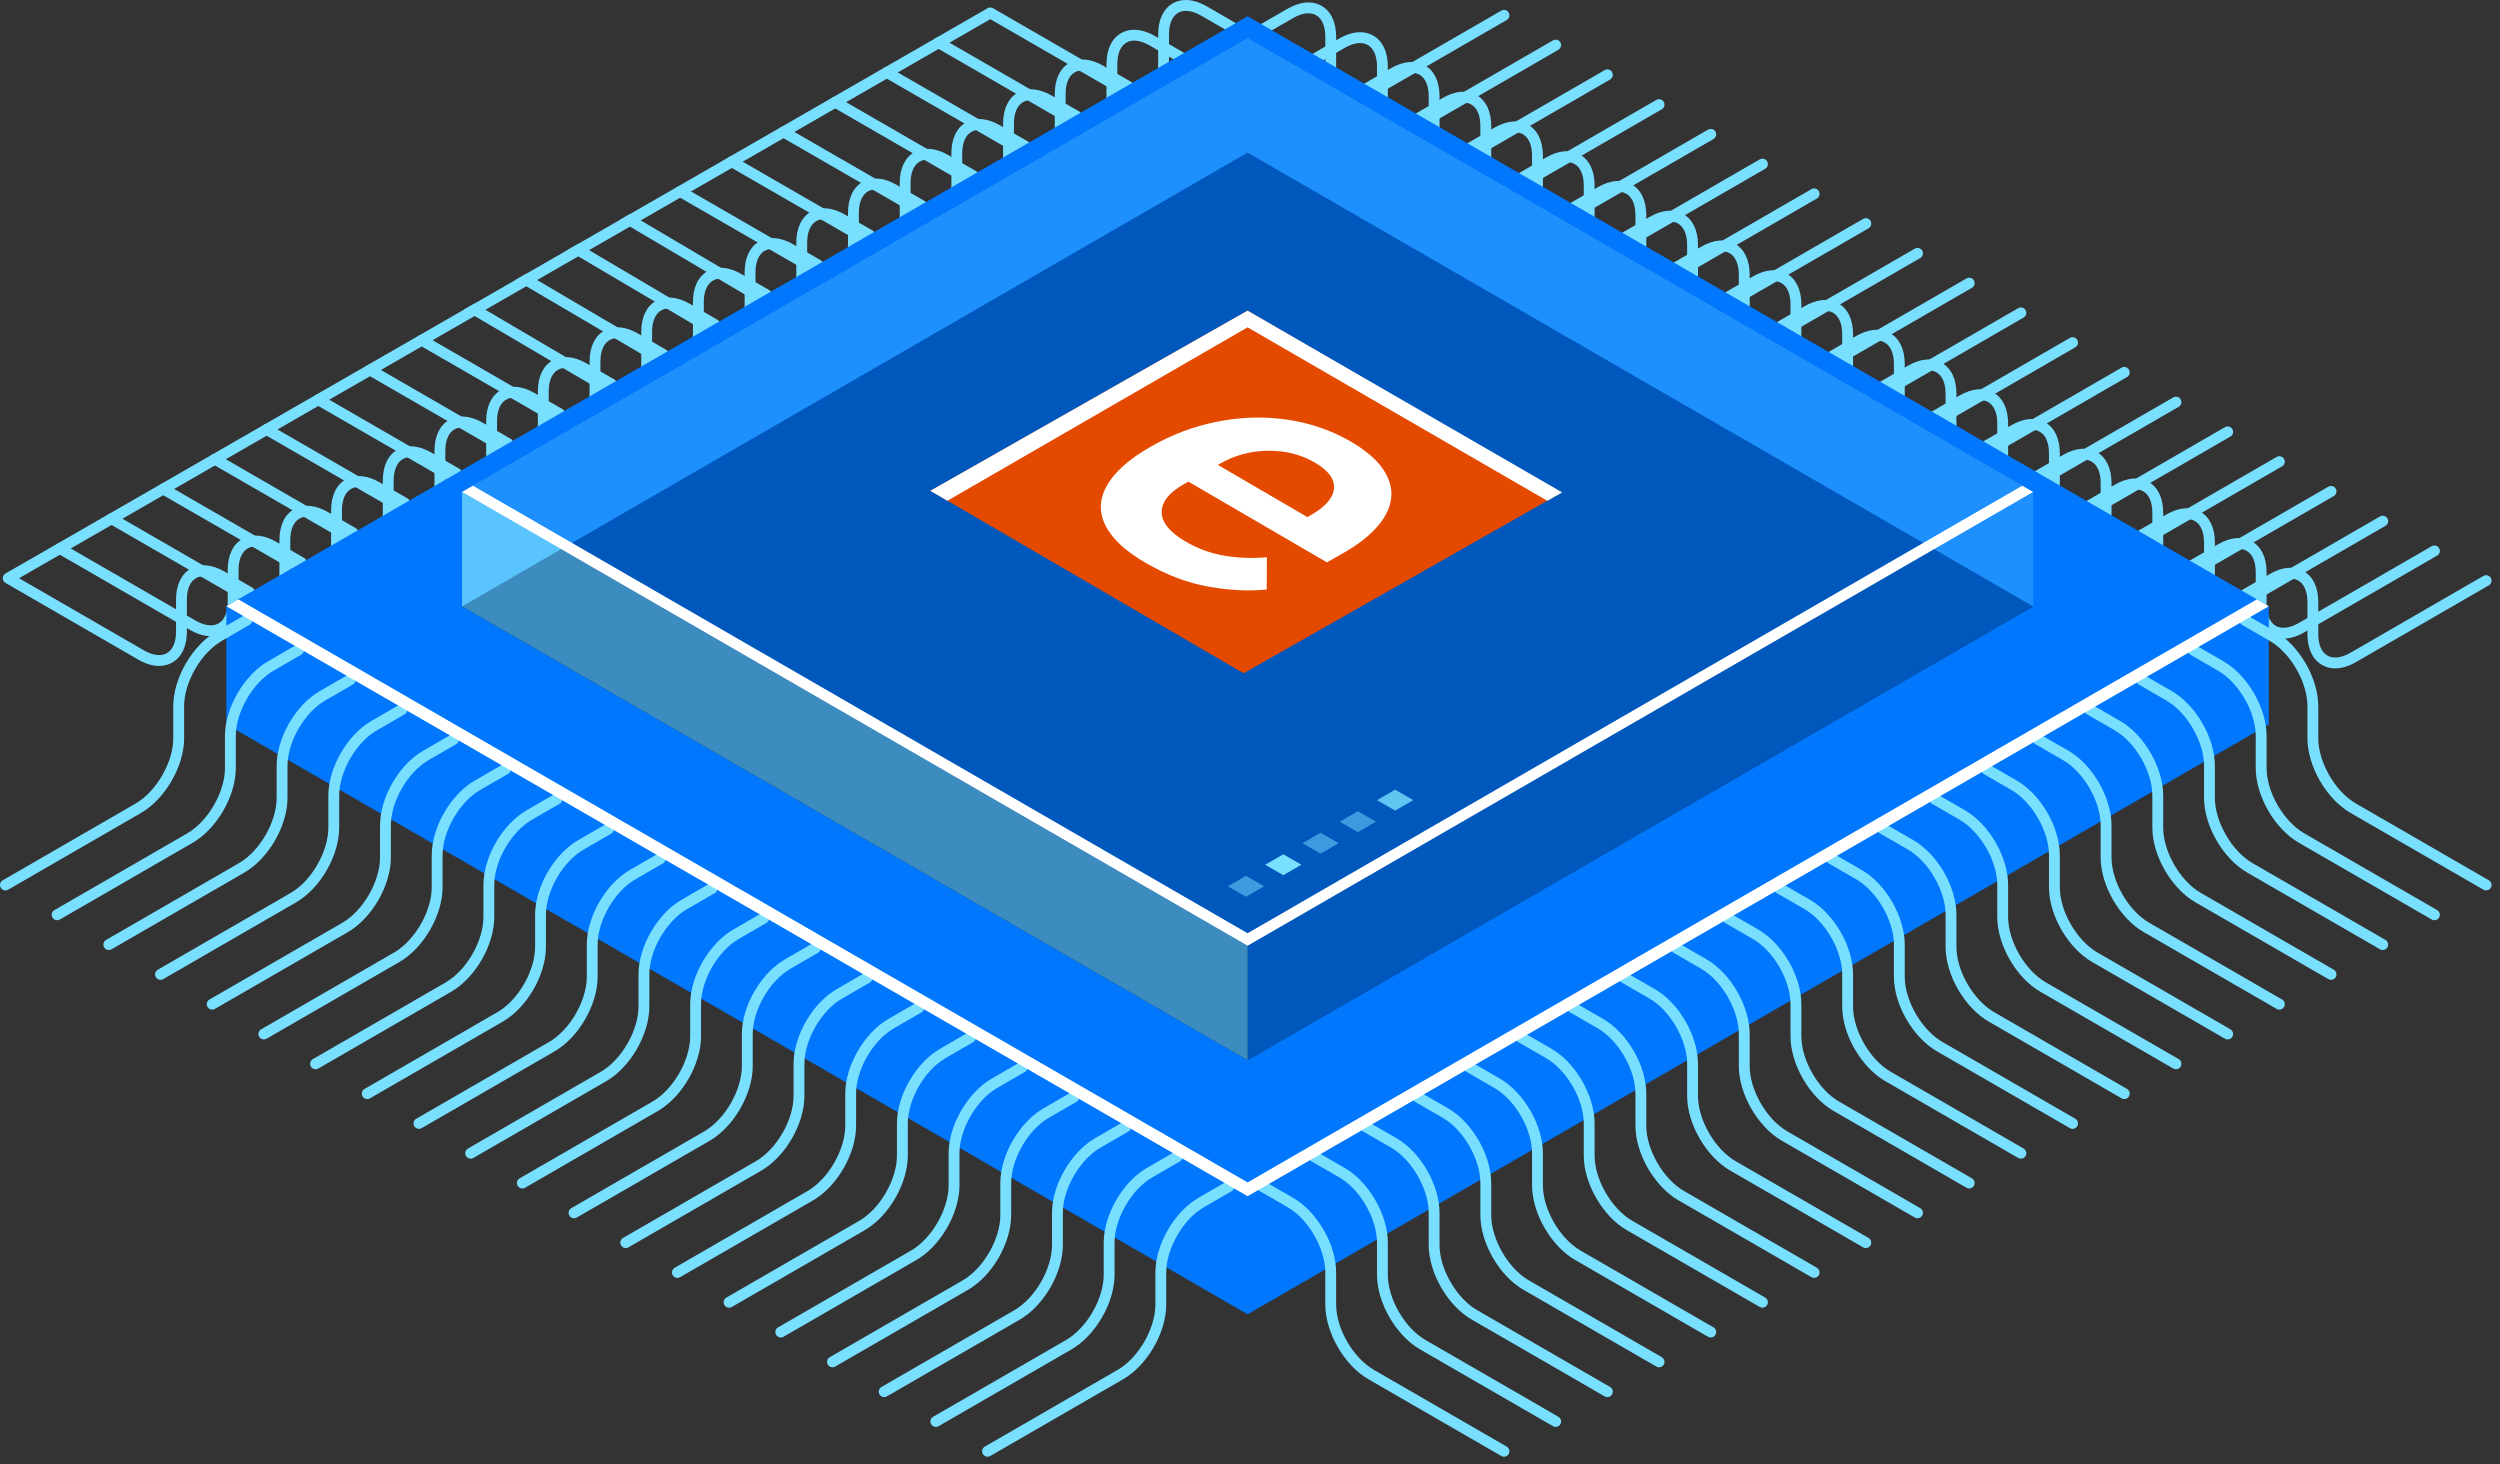 <svg width="560" height="328" viewBox="0 0 560 328" fill="none" xmlns="http://www.w3.org/2000/svg">
<rect x="0" y="0" width="560" height="328" fill="#333333" stroke="none"/>
<g clip-path="url(#clip0_60_4062)">
<path d="M35.646 149.174C34.194 149.174 32.612 148.703 30.995 147.769L1.227 130.573C0.851 130.356 0.619 129.953 0.619 129.521C0.619 129.086 0.852 128.683 1.228 128.466L221.225 1.838C221.6 1.622 222.061 1.621 222.439 1.84L252.208 19.038C254.232 20.204 256.074 20.429 257.387 19.671C258.704 18.91 259.429 17.203 259.429 14.866V7.682C259.429 4.437 260.586 1.983 262.685 0.77C264.785 -0.442 267.487 -0.217 270.295 1.405L276.513 4.997C277.093 5.333 277.292 6.076 276.957 6.658C276.62 7.237 275.876 7.436 275.297 7.102L269.079 3.51C267.056 2.339 265.215 2.116 263.9 2.875C262.584 3.636 261.859 5.342 261.859 7.682V14.866C261.859 18.109 260.702 20.563 258.602 21.775C256.504 22.988 253.802 22.767 250.994 21.142L221.83 4.295L4.267 129.522L32.21 145.664C34.234 146.835 36.075 147.06 37.39 146.299C38.707 145.538 39.432 143.832 39.432 141.492V134.31C39.432 131.067 40.589 128.611 42.688 127.398C44.788 126.184 47.49 126.411 50.299 128.033L56.517 131.625C57.097 131.961 57.296 132.705 56.961 133.286C56.623 133.866 55.878 134.062 55.301 133.73L49.083 130.138C47.06 128.969 45.219 128.745 43.903 129.503C42.587 130.264 41.861 131.97 41.861 134.31V141.492C41.861 144.737 40.705 147.191 38.605 148.404C37.714 148.918 36.716 149.174 35.646 149.174Z" fill="#79DFFF"/>
<path d="M244.063 29.211C242.611 29.211 241.029 28.74 239.413 27.806L209.644 10.608C209.064 10.273 208.865 9.529 209.2 8.948C209.534 8.366 210.278 8.166 210.86 8.503L240.628 25.701C242.65 26.87 244.492 27.097 245.808 26.336C247.125 25.575 247.85 23.869 247.85 21.529V14.345C247.85 11.102 249.007 8.648 251.107 7.436C253.205 6.225 255.906 6.444 258.715 8.069L264.934 11.661C265.514 11.996 265.713 12.74 265.378 13.322C265.042 13.901 264.297 14.099 263.718 13.766L257.5 10.174C255.478 9.007 253.635 8.782 252.321 9.541C251.005 10.301 250.279 12.008 250.279 14.345V21.529C250.279 24.773 249.123 27.228 247.023 28.441C246.132 28.956 245.133 29.211 244.063 29.211Z" fill="#79DFFF"/>
<path d="M232.484 35.875C231.032 35.875 229.451 35.406 227.835 34.472L198.066 17.274C197.486 16.938 197.286 16.195 197.622 15.613C197.957 15.032 198.7 14.833 199.282 15.169L229.05 32.367C231.073 33.533 232.914 33.758 234.23 33C235.547 32.239 236.272 30.532 236.272 28.195V21.011C236.272 17.766 237.429 15.312 239.528 14.099C241.627 12.885 244.329 13.112 247.138 14.734L253.356 18.326C253.936 18.662 254.135 19.405 253.799 19.987C253.462 20.567 252.719 20.765 252.14 20.431L245.922 16.839C243.899 15.668 242.058 15.444 240.743 16.204C239.426 16.965 238.701 18.671 238.701 21.011V28.195C238.701 31.438 237.545 33.892 235.446 35.105C234.554 35.62 233.555 35.875 232.484 35.875Z" fill="#79DFFF"/>
<path d="M220.907 42.541C219.455 42.541 217.873 42.069 216.256 41.135L186.488 23.938C185.907 23.602 185.708 22.858 186.044 22.277C186.378 21.695 187.121 21.497 187.703 21.832L217.472 39.03C219.495 40.199 221.336 40.424 222.652 39.665C223.969 38.904 224.694 37.198 224.694 34.859V27.674C224.694 24.431 225.85 21.978 227.95 20.765C230.048 19.552 232.75 19.773 235.559 21.398L241.777 24.99C242.358 25.326 242.557 26.069 242.221 26.651C241.886 27.23 241.141 27.428 240.562 27.095L234.344 23.503C232.32 22.336 230.479 22.109 229.165 22.87C227.848 23.631 227.123 25.337 227.123 27.674V34.859C227.123 38.102 225.967 40.558 223.867 41.77C222.976 42.285 221.977 42.541 220.907 42.541Z" fill="#79DFFF"/>
<path d="M209.326 49.204C207.874 49.204 206.293 48.735 204.677 47.801L174.908 30.603C174.327 30.267 174.128 29.524 174.464 28.942C174.799 28.361 175.541 28.163 176.123 28.498L205.892 45.696C207.914 46.861 209.756 47.086 211.072 46.329C212.389 45.568 213.114 43.862 213.114 41.524V34.34C213.114 31.097 214.27 28.643 216.369 27.43C218.468 26.216 221.172 26.441 223.979 28.063L230.197 31.655C230.778 31.991 230.977 32.735 230.641 33.316C230.304 33.896 229.561 34.092 228.982 33.76L222.764 30.168C220.74 28.998 218.9 28.773 217.584 29.535C216.268 30.296 215.543 32.002 215.543 34.34V41.524C215.543 44.767 214.386 47.221 212.288 48.434C211.396 48.949 210.396 49.204 209.326 49.204Z" fill="#79DFFF"/>
<path d="M197.749 55.87C196.297 55.87 194.716 55.399 193.099 54.464L163.329 37.267C162.749 36.931 162.55 36.188 162.886 35.606C163.221 35.025 163.964 34.826 164.545 35.162L194.315 52.36C196.338 53.528 198.177 53.755 199.495 52.995C200.811 52.234 201.536 50.527 201.536 48.188V41.004C201.536 37.76 202.693 35.307 204.792 34.094C206.892 32.881 209.595 33.105 212.401 34.727L218.62 38.319C219.2 38.655 219.4 39.398 219.064 39.98C218.729 40.561 217.984 40.758 217.404 40.424L211.187 36.832C209.164 35.663 207.325 35.44 206.007 36.199C204.691 36.96 203.966 38.666 203.966 41.004V48.188C203.966 51.431 202.809 53.887 200.71 55.099C199.819 55.614 198.819 55.87 197.749 55.87Z" fill="#79DFFF"/>
<path d="M186.168 62.533C184.716 62.533 183.136 62.064 181.52 61.13L151.749 43.932C151.169 43.597 150.97 42.853 151.305 42.272C151.641 41.69 152.384 41.49 152.965 41.827L182.735 59.025C184.757 60.192 186.598 60.419 187.915 59.658C189.23 58.897 189.955 57.191 189.955 54.853V47.669C189.955 44.426 191.112 41.972 193.211 40.76C195.311 39.545 198.015 39.77 200.822 41.393L207.04 44.985C207.62 45.32 207.819 46.064 207.484 46.645C207.147 47.225 206.404 47.421 205.824 47.09L199.607 43.498C197.58 42.327 195.741 42.106 194.426 42.864C193.11 43.625 192.385 45.332 192.385 47.669V54.853C192.385 58.097 191.228 60.55 189.13 61.763C188.239 62.278 187.238 62.533 186.168 62.533Z" fill="#79DFFF"/>
<path d="M174.591 69.199C173.139 69.199 171.557 68.728 169.941 67.793L138.703 49.337L141.103 47.932L171.166 65.695C173.18 66.859 175.02 67.082 176.335 66.324C177.652 65.563 178.377 63.856 178.377 61.517V54.335C178.377 51.092 179.534 48.636 181.634 47.423C183.733 46.211 186.436 46.434 189.243 48.056L195.462 51.648C196.042 51.984 196.241 52.728 195.906 53.309C195.571 53.891 194.825 54.087 194.246 53.753L188.028 50.161C186.003 48.994 184.165 48.769 182.848 49.528C181.532 50.289 180.807 51.995 180.807 54.335V61.517C180.807 64.762 179.65 67.216 177.55 68.428C176.659 68.943 175.661 69.199 174.591 69.199Z" fill="#79DFFF"/>
<path d="M163.01 75.862C161.56 75.862 159.979 75.393 158.363 74.459L127.127 56L129.547 54.607L159.587 72.36C161.601 73.521 163.439 73.746 164.757 72.987C166.074 72.227 166.799 70.52 166.799 68.183V60.998C166.799 57.755 167.955 55.301 170.054 54.089C172.154 52.874 174.858 53.099 177.665 54.722L183.883 58.314C184.464 58.65 184.663 59.393 184.327 59.975C183.99 60.554 183.247 60.751 182.668 60.419L176.45 56.827C174.424 55.656 172.584 55.437 171.269 56.194C169.953 56.955 169.228 58.661 169.228 60.998V68.183C169.228 71.426 168.072 73.879 165.972 75.092C165.081 75.607 164.081 75.862 163.01 75.862Z" fill="#79DFFF"/>
<path d="M151.433 82.528C149.982 82.528 148.401 82.057 146.784 81.123L115.484 62.702L117.9 61.303L148.007 79.022C150.021 80.189 151.86 80.412 153.179 79.653C154.495 78.892 155.22 77.186 155.22 74.846V67.664C155.22 64.421 156.377 61.965 158.477 60.752C160.577 59.54 163.279 59.765 166.087 61.387L172.304 64.978C172.885 65.313 173.084 66.057 172.749 66.638C172.415 67.218 171.67 67.418 171.09 67.082L164.873 63.492C162.848 62.324 161.009 62.097 159.692 62.857C158.375 63.618 157.65 65.325 157.65 67.664V74.846C157.65 78.091 156.493 80.545 154.393 81.758C153.503 82.273 152.503 82.528 151.433 82.528Z" fill="#79DFFF"/>
<path d="M139.852 89.192C138.401 89.192 136.821 88.723 135.205 87.788L103.906 69.365L106.327 67.972L136.427 85.689C138.445 86.85 140.286 87.075 141.599 86.317C142.915 85.556 143.641 83.849 143.641 81.512V74.328C143.641 71.085 144.796 68.631 146.896 67.418C148.996 66.206 151.7 66.428 154.507 68.051L160.725 71.643C161.305 71.979 161.505 72.722 161.169 73.304C160.832 73.883 160.089 74.08 159.509 73.748L153.292 70.156C151.266 68.985 149.428 68.764 148.111 69.523C146.795 70.284 146.07 71.99 146.07 74.328V81.512C146.07 84.755 144.913 87.209 142.814 88.421C141.923 88.936 140.923 89.192 139.852 89.192Z" fill="#79DFFF"/>
<path d="M128.276 95.857C126.824 95.857 125.243 95.386 123.626 94.452L93.857 77.254C93.277 76.919 93.078 76.175 93.413 75.594C93.748 75.012 94.491 74.814 95.073 75.149L124.842 92.347C126.867 93.518 128.705 93.743 130.021 92.982C131.338 92.221 132.063 90.515 132.063 88.175V80.993C132.063 77.748 133.22 75.294 135.319 74.082C137.418 72.869 140.119 73.094 142.929 74.716L149.146 78.307C149.727 78.642 149.926 79.386 149.59 79.967C149.255 80.547 148.51 80.749 147.932 80.412L141.714 76.822C139.69 75.651 137.849 75.426 136.534 76.187C135.217 76.947 134.492 78.654 134.492 80.993V88.175C134.492 91.421 133.336 93.874 131.236 95.087C130.345 95.602 129.346 95.857 128.276 95.857Z" fill="#79DFFF"/>
<path d="M116.695 102.521C115.244 102.521 113.663 102.052 112.047 101.118L82.277 83.92C81.697 83.584 81.497 82.841 81.833 82.259C82.168 81.678 82.911 81.477 83.493 81.815L113.262 99.013C115.286 100.179 117.127 100.405 118.441 99.646C119.758 98.885 120.483 97.178 120.483 94.841V87.657C120.483 84.414 121.639 81.96 123.738 80.747C125.838 79.534 128.541 79.758 131.348 81.38L137.566 84.972C138.147 85.308 138.346 86.051 138.01 86.633C137.674 87.213 136.928 87.411 136.351 87.077L130.133 83.485C128.108 82.313 126.269 82.091 124.953 82.852C123.637 83.613 122.912 85.319 122.912 87.657V94.841C122.912 98.084 121.756 100.538 119.656 101.75C118.765 102.265 117.766 102.521 116.695 102.521Z" fill="#79DFFF"/>
<path d="M105.117 109.186C103.667 109.186 102.085 108.715 100.468 107.781L70.699 90.584C70.118 90.248 69.919 89.504 70.255 88.923C70.59 88.341 71.333 88.141 71.914 88.479L101.684 105.676C103.708 106.845 105.548 107.07 106.863 106.311C108.18 105.55 108.905 103.844 108.905 101.505V94.322C108.905 91.077 110.061 88.624 112.161 87.411C114.26 86.196 116.963 86.423 119.771 88.046L125.987 91.636C126.569 91.971 126.768 92.715 126.432 93.296C126.097 93.876 125.352 94.078 124.774 93.741L118.556 90.151C116.529 88.98 114.692 88.757 113.376 89.516C112.059 90.277 111.334 91.983 111.334 94.322V101.505C111.334 104.75 110.178 107.204 108.078 108.416C107.187 108.931 106.188 109.186 105.117 109.186Z" fill="#79DFFF"/>
<path d="M93.538 115.85C92.086 115.85 90.506 115.381 88.89 114.447L59.12 97.249C58.54 96.913 58.341 96.17 58.677 95.588C59.012 95.007 59.755 94.807 60.336 95.144L90.105 112.342C92.126 113.509 93.968 113.734 95.285 112.975C96.602 112.214 97.327 110.508 97.327 108.17V100.986C97.327 97.743 98.483 95.289 100.582 94.076C102.681 92.864 105.385 93.087 108.192 94.709L114.41 98.301C114.99 98.637 115.189 99.381 114.854 99.962C114.518 100.542 113.772 100.74 113.194 100.407L106.977 96.814C104.952 95.644 103.114 95.421 101.797 96.181C100.481 96.942 99.756 98.649 99.756 100.986V108.17C99.756 111.413 98.599 113.867 96.5 115.08C95.609 115.594 94.609 115.85 93.538 115.85Z" fill="#79DFFF"/>
<path d="M81.961 122.516C80.509 122.516 78.928 122.045 77.311 121.11L47.543 103.915C46.962 103.579 46.763 102.835 47.099 102.254C47.434 101.672 48.18 101.474 48.757 101.81L78.526 119.005C80.549 120.176 82.39 120.401 83.707 119.64C85.023 118.88 85.748 117.173 85.748 114.834V107.652C85.748 104.407 86.905 101.953 89.005 100.74C91.104 99.528 93.805 99.751 96.614 101.375L102.832 104.967C103.412 105.303 103.611 106.046 103.276 106.628C102.939 107.207 102.194 107.406 101.616 107.072L95.399 103.48C93.374 102.309 91.535 102.084 90.22 102.845C88.903 103.606 88.178 105.312 88.178 107.652V114.834C88.178 118.077 87.021 120.533 84.921 121.745C84.031 122.26 83.031 122.516 81.961 122.516Z" fill="#79DFFF"/>
<path d="M70.381 129.181C68.929 129.181 67.348 128.71 65.732 127.776L35.962 110.578C35.382 110.243 35.183 109.499 35.518 108.918C35.854 108.336 36.597 108.138 37.178 108.473L66.947 125.671C68.973 126.842 70.811 127.063 72.128 126.304C73.443 125.543 74.168 123.837 74.168 121.499V114.315C74.168 111.072 75.325 108.618 77.425 107.406C79.523 106.193 82.226 106.414 85.034 108.039L91.252 111.631C91.832 111.966 92.031 112.71 91.696 113.291C91.36 113.871 90.614 114.069 90.036 113.736L83.819 110.144C81.796 108.975 79.955 108.752 78.64 109.51C77.323 110.271 76.598 111.978 76.598 114.315V121.499C76.598 124.743 75.442 127.196 73.342 128.409C72.451 128.924 71.451 129.181 70.381 129.181Z" fill="#79DFFF"/>
<path d="M58.804 135.845C57.352 135.845 55.77 135.374 54.154 134.44L24.385 117.244C23.804 116.908 23.605 116.165 23.94 115.583C24.275 115.001 25.02 114.803 25.599 115.139L55.368 132.335C57.393 133.503 59.232 133.73 60.549 132.97C61.866 132.209 62.591 130.502 62.591 128.163V120.981C62.591 117.736 63.748 115.282 65.848 114.069C67.947 112.855 70.648 113.082 73.457 114.704L79.675 118.296C80.255 118.632 80.454 119.375 80.119 119.957C79.782 120.536 79.036 120.733 78.459 120.401L72.242 116.809C70.218 115.64 68.379 115.413 67.062 116.174C65.746 116.935 65.021 118.641 65.021 120.981V128.163C65.021 131.406 63.864 133.862 61.764 135.075C60.873 135.589 59.874 135.845 58.804 135.845Z" fill="#79DFFF"/>
<path d="M47.224 142.51C45.772 142.51 44.19 142.039 42.575 141.105L12.804 123.907C12.224 123.572 12.025 122.828 12.36 122.247C12.694 121.665 13.44 121.467 14.02 121.802L43.789 139C45.816 140.171 47.654 140.392 48.97 139.633C50.286 138.872 51.011 137.166 51.011 134.829V127.644C51.011 124.401 52.168 121.947 54.267 120.735C56.367 119.522 59.069 119.745 61.876 121.368L68.095 124.96C68.675 125.295 68.874 126.039 68.539 126.621C68.202 127.202 67.457 127.398 66.879 127.065L60.661 123.473C58.639 122.306 56.798 122.081 55.481 122.84C54.166 123.6 53.441 125.307 53.441 127.644V134.829C53.441 138.072 52.285 140.526 50.185 141.738C49.294 142.253 48.294 142.51 47.224 142.51Z" fill="#79DFFF"/>
<path d="M314.662 29.755C313.591 29.755 312.592 29.499 311.7 28.984C309.601 27.772 308.445 25.318 308.445 22.075V14.891C308.445 12.551 307.72 10.845 306.403 10.084C305.087 9.323 303.245 9.548 301.224 10.719L295.006 14.311C294.425 14.648 293.682 14.446 293.347 13.867C293.011 13.285 293.21 12.541 293.79 12.206L300.008 8.614C302.817 6.992 305.518 6.766 307.618 7.979C309.717 9.192 310.874 11.646 310.874 14.891V22.075C310.874 24.412 311.599 26.119 312.916 26.879C314.23 27.638 316.072 27.413 318.097 26.247L347.865 9.049C348.448 8.713 349.191 8.913 349.525 9.493C349.86 10.075 349.661 10.818 349.081 11.154L319.312 28.351C317.695 29.285 316.113 29.755 314.662 29.755Z" fill="#79DFFF"/>
<path d="M326.241 36.42C325.171 36.42 324.172 36.163 323.281 35.648C321.181 34.435 320.026 31.982 320.026 28.738V21.554C320.026 19.217 319.301 17.51 317.984 16.75C316.668 15.989 314.827 16.214 312.803 17.383L306.586 20.975C306.003 21.31 305.262 21.11 304.927 20.53C304.591 19.949 304.79 19.205 305.371 18.87L311.588 15.278C314.398 13.653 317.099 13.434 319.2 14.645C321.298 15.857 322.455 18.311 322.455 21.554V28.738C322.455 31.076 323.18 32.782 324.496 33.543C325.812 34.304 327.651 34.081 329.677 32.91L359.445 15.712C360.028 15.377 360.77 15.577 361.105 16.157C361.441 16.738 361.241 17.482 360.661 17.817L330.892 35.015C329.275 35.949 327.693 36.42 326.241 36.42Z" fill="#79DFFF"/>
<path d="M337.821 43.084C336.75 43.084 335.751 42.828 334.86 42.314C332.76 41.101 331.604 38.647 331.604 35.404V28.22C331.604 25.88 330.879 24.174 329.562 23.413C328.246 22.652 326.406 22.879 324.382 24.048L318.164 27.64C317.583 27.974 316.839 27.776 316.505 27.196C316.169 26.614 316.368 25.871 316.949 25.535L323.166 21.943C325.975 20.321 328.677 20.096 330.777 21.308C332.877 22.521 334.033 24.977 334.033 28.22V35.404C334.033 37.742 334.758 39.448 336.075 40.209C337.391 40.969 339.231 40.745 341.255 39.576L371.024 22.378C371.605 22.042 372.348 22.242 372.683 22.822C373.019 23.404 372.819 24.147 372.239 24.483L342.47 41.68C340.854 42.615 339.272 43.084 337.821 43.084Z" fill="#79DFFF"/>
<path d="M349.399 49.749C348.329 49.749 347.329 49.494 346.438 48.979C344.339 47.766 343.182 45.313 343.182 42.068V34.883C343.182 32.546 342.457 30.839 341.14 30.079C339.824 29.318 337.982 29.543 335.959 30.712L329.742 34.304C329.162 34.639 328.418 34.441 328.083 33.86C327.748 33.278 327.947 32.535 328.527 32.199L334.744 28.607C337.554 26.982 340.256 26.761 342.356 27.974C344.455 29.186 345.611 31.64 345.611 34.883V42.068C345.611 44.407 346.336 46.114 347.653 46.874C348.969 47.635 350.809 47.408 352.832 46.239L382.602 29.041C383.184 28.708 383.927 28.906 384.261 29.486C384.597 30.067 384.398 30.811 383.817 31.146L354.048 48.344C352.431 49.279 350.85 49.749 349.399 49.749Z" fill="#79DFFF"/>
<path d="M360.978 56.413C359.907 56.413 358.907 56.157 358.016 55.643C355.917 54.43 354.76 51.976 354.76 48.733V41.549C354.76 39.209 354.035 37.503 352.718 36.742C351.402 35.982 349.561 36.206 347.538 37.377L341.321 40.969C340.739 41.305 339.997 41.105 339.661 40.525C339.326 39.944 339.525 39.2 340.105 38.864L346.323 35.272C349.131 33.65 351.833 33.425 353.933 34.637C356.033 35.85 357.19 38.306 357.19 41.549V48.733C357.19 51.071 357.915 52.777 359.231 53.538C360.546 54.298 362.387 54.074 364.411 52.905L394.18 35.707C394.76 35.371 395.504 35.572 395.84 36.151C396.175 36.733 395.976 37.476 395.396 37.812L365.626 55.01C364.01 55.944 362.429 56.413 360.978 56.413Z" fill="#79DFFF"/>
<path d="M372.557 63.078C371.487 63.078 370.488 62.823 369.597 62.308C367.497 61.096 366.34 58.642 366.34 55.397V48.213C366.34 45.875 365.615 44.169 364.298 43.408C362.981 42.645 361.14 42.874 359.117 44.041L352.901 47.633C352.319 47.969 351.576 47.768 351.241 47.189C350.906 46.607 351.105 45.864 351.685 45.528L357.903 41.936C360.712 40.312 363.414 40.09 365.514 41.303C367.613 42.516 368.77 44.969 368.77 48.213V55.397C368.77 57.736 369.495 59.443 370.811 60.203C372.127 60.962 373.968 60.737 375.991 59.569L405.76 42.371C406.342 42.033 407.083 42.235 407.42 42.815C407.755 43.397 407.556 44.14 406.976 44.476L377.206 61.673C375.589 62.608 374.008 63.078 372.557 63.078Z" fill="#79DFFF"/>
<path d="M384.137 69.742C383.066 69.742 382.067 69.487 381.176 68.972C379.076 67.759 377.919 65.305 377.919 62.062V54.878C377.919 52.541 377.194 50.834 375.879 50.074C374.56 49.313 372.722 49.536 370.697 50.706L364.481 54.298C363.9 54.634 363.156 54.436 362.821 53.854C362.486 53.273 362.685 52.529 363.265 52.194L369.483 48.602C372.292 46.977 374.995 46.756 377.093 47.969C379.192 49.181 380.349 51.635 380.349 54.878V62.062C380.349 64.4 381.074 66.106 382.391 66.867C383.705 67.63 385.547 67.401 387.571 66.234L417.339 49.036C417.922 48.701 418.663 48.901 418.999 49.481C419.334 50.062 419.135 50.806 418.555 51.141L388.785 68.339C387.169 69.273 385.588 69.742 384.137 69.742Z" fill="#79DFFF"/>
<path d="M395.714 76.408C394.644 76.408 393.645 76.152 392.754 75.637C390.654 74.425 389.497 71.971 389.497 68.726V61.542C389.497 59.204 388.772 57.498 387.456 56.737C386.143 55.978 384.3 56.203 382.276 57.37L376.059 60.962C375.477 61.3 374.734 61.098 374.399 60.518C374.064 59.936 374.263 59.193 374.843 58.857L381.061 55.265C383.87 53.643 386.572 53.419 388.67 54.632C390.77 55.845 391.927 58.299 391.927 61.542V68.726C391.927 71.065 392.652 72.772 393.969 73.533C395.285 74.293 397.123 74.068 399.148 72.898L428.917 55.7C429.498 55.364 430.242 55.565 430.577 56.144C430.912 56.726 430.713 57.469 430.133 57.805L400.363 75.002C398.747 75.937 397.165 76.408 395.714 76.408Z" fill="#79DFFF"/>
<path d="M407.293 83.071C406.222 83.071 405.223 82.816 404.332 82.301C402.232 81.088 401.075 78.635 401.075 75.392V68.207C401.075 65.87 400.35 64.163 399.035 63.403C397.717 62.64 395.878 62.865 393.854 64.036L387.637 67.628C387.056 67.963 386.313 67.765 385.977 67.183C385.642 66.602 385.841 65.858 386.421 65.523L392.639 61.931C395.449 60.308 398.152 60.085 400.249 61.298C402.348 62.51 403.505 64.964 403.505 68.207V75.392C403.505 77.729 404.23 79.435 405.547 80.196C406.863 80.957 408.703 80.732 410.727 79.563L440.495 62.365C441.077 62.028 441.819 62.23 442.155 62.81C442.49 63.391 442.291 64.135 441.711 64.47L411.942 81.668C410.326 82.602 408.744 83.071 407.293 83.071Z" fill="#79DFFF"/>
<path d="M418.87 89.737C417.8 89.737 416.801 89.481 415.91 88.967C413.81 87.754 412.654 85.298 412.654 82.055V74.873C412.654 72.534 411.929 70.827 410.612 70.066C409.292 69.306 407.455 69.531 405.432 70.699L399.215 74.291C398.635 74.629 397.891 74.427 397.555 73.847C397.22 73.266 397.419 72.522 398 72.186L404.217 68.594C407.025 66.97 409.728 66.749 411.827 67.961C413.927 69.174 415.083 71.63 415.083 74.873V82.055C415.083 84.395 415.808 86.101 417.125 86.862C418.442 87.621 420.282 87.398 422.305 86.227L452.073 69.029C452.655 68.694 453.398 68.892 453.733 69.473C454.068 70.055 453.869 70.798 453.289 71.134L423.521 88.332C421.904 89.266 420.322 89.737 418.87 89.737Z" fill="#79DFFF"/>
<path d="M430.451 96.401C429.38 96.401 428.381 96.145 427.489 95.63C425.39 94.418 424.234 91.964 424.234 88.721V81.537C424.234 79.199 423.509 77.493 422.193 76.732C420.875 75.971 419.036 76.194 417.012 77.365L410.795 80.957C410.213 81.293 409.47 81.092 409.136 80.513C408.8 79.931 408.999 79.188 409.579 78.852L415.797 75.26C418.608 73.637 421.31 73.416 423.408 74.627C425.506 75.84 426.663 78.293 426.663 81.537V88.721C426.663 91.058 427.388 92.765 428.705 93.525C430.019 94.282 431.862 94.057 433.886 92.892L463.653 75.695C464.236 75.357 464.979 75.559 465.313 76.139C465.649 76.72 465.449 77.464 464.869 77.799L435.101 94.997C433.484 95.932 431.902 96.401 430.451 96.401Z" fill="#79DFFF"/>
<path d="M442.028 103.066C440.959 103.066 439.959 102.811 439.068 102.296C436.969 101.083 435.812 98.627 435.812 95.384V88.202C435.812 85.863 435.087 84.156 433.77 83.396C432.45 82.633 430.613 82.86 428.59 84.028L422.373 87.621C421.792 87.956 421.049 87.756 420.714 87.176C420.378 86.595 420.577 85.851 421.158 85.516L427.375 81.924C430.182 80.301 432.886 80.078 434.985 81.29C437.085 82.503 438.241 84.959 438.241 88.202V95.384C438.241 97.724 438.966 99.43 440.283 100.191C441.599 100.952 443.44 100.725 445.463 99.556L475.232 82.358C475.812 82.023 476.556 82.221 476.891 82.802C477.227 83.384 477.027 84.128 476.447 84.463L446.679 101.661C445.062 102.595 443.481 103.066 442.028 103.066Z" fill="#79DFFF"/>
<path d="M453.608 109.73C452.537 109.73 451.537 109.474 450.645 108.959C448.546 107.747 447.39 105.293 447.39 102.05V94.866C447.39 92.528 446.665 90.822 445.349 90.061C444.035 89.302 442.194 89.525 440.168 90.694L433.952 94.286C433.369 94.624 432.628 94.421 432.292 93.842C431.956 93.26 432.155 92.517 432.736 92.181L438.953 88.589C441.762 86.967 444.464 86.742 446.564 87.956C448.664 89.169 449.819 91.623 449.819 94.866V102.05C449.819 104.387 450.545 106.094 451.861 106.855C453.176 107.614 455.018 107.388 457.042 106.222L486.811 89.024C487.391 88.688 488.135 88.887 488.47 89.468C488.806 90.05 488.607 90.793 488.026 91.129L458.257 108.327C456.64 109.261 455.059 109.73 453.608 109.73Z" fill="#79DFFF"/>
<path d="M465.187 116.395C464.117 116.395 463.118 116.14 462.227 115.625C460.128 114.412 458.971 111.959 458.971 108.713V101.531C458.971 99.192 458.246 97.486 456.929 96.725C455.613 95.964 453.772 96.191 451.749 97.36L445.531 100.95C444.95 101.287 444.208 101.085 443.872 100.505C443.537 99.924 443.736 99.18 444.317 98.845L450.534 95.255C453.341 93.632 456.044 93.407 458.144 94.62C460.244 95.832 461.4 98.288 461.4 101.531V108.713C461.4 111.053 462.125 112.759 463.442 113.52C464.758 114.281 466.598 114.054 468.621 112.885L498.391 95.688C498.972 95.352 499.715 95.552 500.05 96.132C500.386 96.713 500.187 97.457 499.606 97.792L469.837 114.99C468.22 115.924 466.639 116.395 465.187 116.395Z" fill="#79DFFF"/>
<path d="M476.766 123.059C475.696 123.059 474.696 122.803 473.805 122.289C471.706 121.076 470.549 118.622 470.549 115.379V108.195C470.549 105.857 469.824 104.151 468.508 103.39C467.193 102.633 465.355 102.855 463.326 104.023L457.11 107.615C456.527 107.949 455.785 107.751 455.45 107.171C455.115 106.589 455.314 105.846 455.894 105.51L462.112 101.918C464.92 100.296 467.623 100.073 469.723 101.285C471.823 102.498 472.979 104.952 472.979 108.195V115.379C472.979 117.717 473.704 119.423 475.019 120.184C476.336 120.945 478.176 120.718 480.2 119.551L509.969 102.353C510.552 102.017 511.293 102.216 511.628 102.797C511.964 103.379 511.765 104.122 511.185 104.458L481.415 121.656C479.798 122.59 478.218 123.059 476.766 123.059Z" fill="#79DFFF"/>
<path d="M488.344 129.725C487.274 129.725 486.275 129.469 485.384 128.954C483.284 127.742 482.127 125.288 482.127 122.043V114.861C482.127 112.521 481.402 110.815 480.085 110.054C478.769 109.293 476.928 109.52 474.905 110.689L468.687 114.279C468.107 114.616 467.363 114.412 467.028 113.835C466.693 113.253 466.892 112.51 467.473 112.174L473.691 108.584C476.497 106.961 479.2 106.736 481.3 107.949C483.4 109.162 484.557 111.617 484.557 114.861V122.043C484.557 124.382 485.282 126.088 486.598 126.849C487.913 127.608 489.754 127.385 491.778 126.214L521.547 109.017C522.128 108.679 522.871 108.881 523.207 109.461C523.542 110.042 523.343 110.786 522.763 111.122L492.993 128.319C491.376 129.253 489.795 129.725 488.344 129.725Z" fill="#79DFFF"/>
<path d="M499.923 136.388C498.852 136.388 497.853 136.133 496.962 135.618C494.862 134.405 493.705 131.951 493.705 128.708V121.524C493.705 119.187 492.98 117.48 491.665 116.719C490.348 115.961 488.509 116.182 486.483 117.352L480.266 120.945C479.686 121.28 478.942 121.08 478.606 120.5C478.271 119.919 478.47 119.175 479.05 118.84L485.268 115.248C488.076 113.625 490.781 113.402 492.879 114.615C494.979 115.827 496.135 118.281 496.135 121.524V128.708C496.135 131.046 496.86 132.752 498.177 133.513C499.492 134.274 501.334 134.049 503.357 132.88L533.125 115.682C533.707 115.347 534.448 115.547 534.785 116.126C535.12 116.708 534.921 117.452 534.341 117.787L504.571 134.985C502.956 135.919 501.374 136.388 499.923 136.388Z" fill="#79DFFF"/>
<path d="M511.502 143.054C510.432 143.054 509.433 142.798 508.542 142.283C506.442 141.071 505.285 138.617 505.285 135.372V128.19C505.285 125.85 504.56 124.144 503.244 123.383C501.926 122.622 500.085 122.847 498.064 124.018L491.845 127.608C491.265 127.944 490.523 127.744 490.186 127.164C489.851 126.582 490.05 125.839 490.631 125.503L496.849 121.913C499.655 120.291 502.359 120.066 504.458 121.278C506.558 122.491 507.715 124.947 507.715 128.19V135.372C507.715 137.711 508.44 139.418 509.757 140.178C511.072 140.939 512.913 140.714 514.936 139.544L544.706 122.348C545.285 122.012 546.029 122.21 546.365 122.792C546.7 123.374 546.501 124.117 545.92 124.453L516.15 141.649C514.535 142.583 512.953 143.054 511.502 143.054Z" fill="#79DFFF"/>
<path d="M303.083 23.091C302.012 23.091 301.013 22.834 300.122 22.319C298.022 21.106 296.867 18.652 296.867 15.409V8.225C296.867 5.887 296.141 4.181 294.826 3.42C293.511 2.663 291.67 2.886 289.645 4.053L283.428 7.645C282.846 7.981 282.103 7.781 281.768 7.201C281.433 6.62 281.632 5.876 282.212 5.54L288.43 1.948C291.239 0.326 293.938 0.101 296.041 1.315C298.139 2.528 299.296 4.982 299.296 8.225V15.409C299.296 17.747 300.021 19.453 301.337 20.214C302.654 20.975 304.492 20.753 306.519 19.581L336.286 2.383C336.868 2.047 337.612 2.248 337.946 2.827C338.281 3.409 338.082 4.153 337.502 4.488L307.733 21.686C306.117 22.62 304.535 23.091 303.083 23.091Z" fill="#79DFFF"/>
<path d="M523.081 149.719C522.011 149.719 521.011 149.462 520.12 148.947C518.021 147.735 516.864 145.281 516.864 142.038V134.853C516.864 132.516 516.14 130.809 514.823 130.049C513.509 129.292 511.667 129.515 509.643 130.682L503.426 134.274C502.844 134.609 502.101 134.409 501.766 133.829C501.431 133.248 501.63 132.504 502.21 132.169L508.428 128.577C511.237 126.954 513.94 126.731 516.038 127.944C518.137 129.156 519.294 131.61 519.294 134.853V142.038C519.294 144.375 520.019 146.081 521.335 146.842C522.652 147.601 524.49 147.378 526.516 146.209L556.284 129.011C556.866 128.678 557.61 128.876 557.944 129.456C558.279 130.037 558.08 130.781 557.5 131.116L527.731 148.314C526.114 149.248 524.532 149.719 523.081 149.719Z" fill="#79DFFF"/>
<path d="M508.216 135.801V162.252L279.462 294.402L50.701 162.248V135.797L508.216 135.801Z" fill="#0077FD"/>
<path d="M279.462 267.951L50.701 135.797L279.455 3.647L508.216 135.801L279.462 267.951Z" fill="#0077FD"/>
<path d="M279.461 237.47L103.514 135.827L279.456 34.186L455.404 135.83L279.461 237.47Z" fill="black"/>
<path opacity="0.5" d="M279.461 237.474L103.51 135.829L279.456 34.186L455.406 135.832L279.461 237.474Z" fill="#0077FD"/>
<path opacity="0.5" d="M279.455 8.554L455.406 110.2V135.83L279.455 34.184V8.554Z" fill="#79DFFF"/>
<path opacity="0.5" d="M279.461 34.184L103.51 135.827V110.197L279.456 8.554L279.461 34.184Z" fill="#79DFFF"/>
<path opacity="0.5" d="M279.461 211.843L103.51 110.197L279.456 8.554L455.406 110.2L279.461 211.843Z" fill="#0077FD"/>
<path opacity="0.5" d="M279.105 200.871L275.049 198.527L279.105 196.184L283.162 198.527L279.105 200.871Z" fill="#79DFFF"/>
<path d="M287.457 196.046L283.4 193.703L287.457 191.359L291.514 193.703L287.457 196.046Z" fill="#79DFFF"/>
<path opacity="0.5" d="M295.809 191.222L291.752 188.878L295.809 186.535L299.865 188.879L295.809 191.222Z" fill="#79DFFF"/>
<path opacity="0.5" d="M304.158 186.398L300.102 184.054L304.158 181.711L308.215 184.054L304.158 186.398Z" fill="#79DFFF"/>
<path opacity="0.8" d="M312.51 181.573L308.453 179.23L312.51 176.886L316.566 179.23L312.51 181.573Z" fill="#79DFFF"/>
<path opacity="0.5" d="M279.461 211.843V237.473L455.407 135.83V110.2L279.461 211.843Z" fill="#0077FD"/>
<path opacity="0.5" d="M103.51 110.197V135.827L279.461 237.473V211.843L103.51 110.197Z" fill="#79DFFF"/>
<path d="M279.461 209.046L105.932 108.798L103.51 110.197L279.461 211.843L455.407 110.2L452.985 108.801L279.461 209.046Z" fill="white"/>
<path d="M556.891 199.455C556.685 199.455 556.476 199.402 556.284 199.291L526.515 182.094C521.103 178.969 516.864 171.621 516.864 165.369V158.185C516.864 152.81 513.08 146.251 508.428 143.563L502.21 139.971C501.63 139.635 501.431 138.892 501.766 138.31C502.103 137.729 502.846 137.528 503.426 137.866L509.644 141.458C515.055 144.585 519.294 151.933 519.294 158.185V165.369C519.294 170.744 523.078 177.302 527.73 179.989L557.5 197.187C558.08 197.522 558.279 198.266 557.944 198.847C557.719 199.236 557.311 199.455 556.891 199.455Z" fill="#79DFFF"/>
<path d="M336.893 326.305C336.686 326.305 336.478 326.251 336.286 326.141L306.518 308.943C301.106 305.818 296.867 298.472 296.867 292.218V285.034C296.867 279.659 293.082 273.101 288.43 270.412L282.212 266.82C281.632 266.485 281.433 265.741 281.768 265.16C282.104 264.578 282.847 264.38 283.428 264.715L289.646 268.307C295.057 271.434 299.296 278.782 299.296 285.034V292.218C299.296 297.593 303.081 304.152 307.733 306.838L337.502 324.036C338.082 324.371 338.281 325.115 337.946 325.697C337.721 326.085 337.312 326.305 336.893 326.305Z" fill="#79DFFF"/>
<path d="M348.472 319.628C348.266 319.628 348.057 319.574 347.865 319.464L318.096 302.266C312.684 299.141 308.445 291.795 308.445 285.541V278.357C308.445 272.982 304.66 266.424 300.009 263.737L293.79 260.145C293.21 259.81 293.011 259.066 293.347 258.484C293.682 257.903 294.425 257.703 295.006 258.04L301.224 261.632C306.635 264.757 310.874 272.103 310.874 278.357V285.541C310.874 290.916 314.659 297.475 319.311 300.161L349.081 317.359C349.661 317.695 349.86 318.438 349.525 319.02C349.3 319.409 348.891 319.628 348.472 319.628Z" fill="#79DFFF"/>
<path d="M360.052 312.953C359.846 312.953 359.637 312.899 359.445 312.789L329.676 295.591C324.264 292.464 320.026 285.116 320.026 278.864V271.682C320.026 266.305 316.241 259.747 311.589 257.06L305.371 253.468C304.79 253.132 304.591 252.389 304.927 251.807C305.262 251.226 306.005 251.028 306.586 251.363L312.804 254.955C318.215 258.08 322.455 265.428 322.455 271.682V278.864C322.455 284.239 326.239 290.798 330.892 293.486L360.661 310.684C361.241 311.02 361.441 311.763 361.105 312.345C360.88 312.734 360.472 312.953 360.052 312.953Z" fill="#79DFFF"/>
<path d="M371.63 306.276C371.424 306.276 371.215 306.222 371.024 306.112L341.254 288.914C335.842 285.789 331.604 278.441 331.604 272.189V265.005C331.604 259.63 327.818 253.072 323.166 250.383L316.95 246.793C316.368 246.457 316.169 245.714 316.505 245.132C316.839 244.553 317.583 244.353 318.163 244.688L324.381 248.278C329.794 251.405 334.033 258.753 334.033 265.005V272.189C334.033 277.564 337.818 284.123 342.469 286.809L372.239 304.007C372.819 304.342 373.018 305.086 372.683 305.668C372.458 306.057 372.05 306.276 371.63 306.276Z" fill="#79DFFF"/>
<path d="M383.209 299.599C383.002 299.599 382.793 299.545 382.602 299.435L352.832 282.237C347.421 279.112 343.182 271.764 343.182 265.512V258.328C343.182 252.953 339.398 246.395 334.745 243.708L328.527 240.116C327.947 239.781 327.748 239.037 328.083 238.455C328.418 237.874 329.161 237.675 329.742 238.011L335.96 241.603C341.372 244.728 345.611 252.074 345.611 258.328V265.512C345.611 270.887 349.396 277.446 354.047 280.132L383.817 297.33C384.398 297.665 384.597 298.409 384.261 298.991C384.037 299.379 383.628 299.599 383.209 299.599Z" fill="#79DFFF"/>
<path d="M394.787 292.924C394.58 292.924 394.371 292.87 394.18 292.76L364.41 275.562C358.999 272.435 354.76 265.087 354.76 258.835V251.653C354.76 246.278 350.975 239.719 346.323 237.031L340.105 233.439C339.525 233.103 339.326 232.36 339.661 231.778C339.996 231.197 340.74 230.999 341.321 231.334L347.538 234.926C352.95 238.053 357.19 245.401 357.19 251.653V258.835C357.19 264.21 360.974 270.769 365.626 273.457L395.396 290.655C395.976 290.99 396.175 291.734 395.84 292.316C395.615 292.704 395.206 292.924 394.787 292.924Z" fill="#79DFFF"/>
<path d="M406.367 286.247C406.16 286.247 405.951 286.193 405.76 286.083L375.991 268.885C370.579 265.76 366.34 258.412 366.34 252.16V244.976C366.34 239.601 362.556 233.042 357.904 230.356L351.685 226.764C351.105 226.428 350.906 225.685 351.241 225.103C351.576 224.522 352.319 224.324 352.901 224.659L359.118 228.251C364.53 231.376 368.77 238.722 368.77 244.976V252.16C368.77 257.535 372.554 264.094 377.205 266.78L406.976 283.978C407.556 284.313 407.755 285.057 407.42 285.639C407.195 286.028 406.786 286.247 406.367 286.247Z" fill="#79DFFF"/>
<path d="M417.946 279.57C417.739 279.57 417.53 279.516 417.34 279.406L387.571 262.21C382.158 259.083 377.919 251.735 377.919 245.483V238.299C377.919 232.924 374.135 226.366 369.484 223.679L363.265 220.087C362.685 219.751 362.486 219.008 362.821 218.426C363.156 217.845 363.899 217.647 364.481 217.982L370.698 221.574C376.11 224.699 380.349 232.047 380.349 238.299V245.483C380.349 250.858 384.133 257.417 388.785 260.105L418.554 277.301C419.135 277.636 419.334 278.38 418.999 278.961C418.774 279.35 418.365 279.57 417.946 279.57Z" fill="#79DFFF"/>
<path d="M429.524 272.895C429.317 272.895 429.109 272.841 428.917 272.731L399.148 255.533C393.736 252.408 389.497 245.06 389.497 238.806V231.624C389.497 226.249 385.713 219.69 381.061 217.002L374.843 213.41C374.263 213.074 374.064 212.331 374.399 211.749C374.735 211.168 375.477 210.968 376.059 211.305L382.277 214.897C387.688 218.024 391.927 225.372 391.927 231.624V238.806C391.927 244.181 395.711 250.742 400.362 253.428L430.133 270.626C430.713 270.961 430.912 271.705 430.577 272.286C430.352 272.675 429.943 272.895 429.524 272.895Z" fill="#79DFFF"/>
<path d="M441.102 266.218C440.895 266.218 440.687 266.164 440.495 266.054L410.726 248.856C405.314 245.731 401.075 238.383 401.075 232.131V224.947C401.075 219.572 397.291 213.013 392.64 210.327L386.421 206.735C385.841 206.399 385.642 205.656 385.977 205.074C386.312 204.493 387.055 204.294 387.637 204.63L393.855 208.222C399.266 211.347 403.505 218.695 403.505 224.947V232.131C403.505 237.506 407.289 244.065 411.941 246.751L441.711 263.949C442.291 264.284 442.49 265.028 442.155 265.61C441.93 265.998 441.521 266.218 441.102 266.218Z" fill="#79DFFF"/>
<path d="M452.68 259.543C452.474 259.543 452.265 259.489 452.073 259.379L422.305 242.181C416.893 239.054 412.654 231.706 412.654 225.454V218.272C412.654 212.897 408.869 206.336 404.218 203.65L398 200.058C397.419 199.722 397.22 198.979 397.555 198.397C397.891 197.816 398.633 197.616 399.215 197.953L405.433 201.545C410.844 204.67 415.083 212.018 415.083 218.272V225.454C415.083 230.829 418.868 237.388 423.521 240.076L453.289 257.274C453.869 257.609 454.068 258.353 453.733 258.934C453.508 259.323 453.1 259.543 452.68 259.543Z" fill="#79DFFF"/>
<path d="M464.26 252.866C464.054 252.866 463.845 252.812 463.653 252.702L433.885 235.504C428.473 232.379 424.234 225.033 424.234 218.779V211.595C424.234 206.22 420.449 199.661 415.797 196.973L409.58 193.383C408.999 193.047 408.8 192.304 409.136 191.722C409.471 191.143 410.216 190.94 410.794 191.278L417.012 194.868C422.424 197.995 426.663 205.343 426.663 211.595V218.779C426.663 224.154 430.449 230.712 435.1 233.399L464.869 250.597C465.449 250.932 465.649 251.676 465.313 252.257C465.088 252.646 464.68 252.866 464.26 252.866Z" fill="#79DFFF"/>
<path d="M475.838 246.189C475.632 246.189 475.423 246.135 475.232 246.025L445.463 228.827C440.051 225.702 435.812 218.356 435.812 212.102V204.918C435.812 199.543 432.027 192.984 427.376 190.298L421.158 186.706C420.577 186.37 420.378 185.627 420.714 185.045C421.049 184.464 421.791 184.263 422.373 184.601L428.591 188.193C434.002 191.318 438.241 198.666 438.241 204.918V212.102C438.241 217.477 442.026 224.035 446.678 226.722L476.447 243.92C477.027 244.255 477.227 244.999 476.891 245.58C476.666 245.969 476.258 246.189 475.838 246.189Z" fill="#79DFFF"/>
<path d="M487.418 239.514C487.211 239.514 487.002 239.46 486.811 239.35L457.041 222.152C451.63 219.025 447.39 211.677 447.39 205.425V198.243C447.39 192.868 443.606 186.309 438.953 183.621L432.736 180.029C432.155 179.693 431.956 178.95 432.292 178.368C432.626 177.785 433.369 177.588 433.952 177.924L440.169 181.516C445.581 184.643 449.819 191.991 449.819 198.243V205.425C449.819 210.8 453.605 217.359 458.257 220.047L488.026 237.245C488.607 237.58 488.806 238.324 488.47 238.905C488.245 239.294 487.837 239.514 487.418 239.514Z" fill="#79DFFF"/>
<path d="M498.998 232.836C498.791 232.836 498.582 232.783 498.391 232.672L468.621 215.475C463.21 212.35 458.971 205.004 458.971 198.75V191.566C458.971 186.191 455.187 179.632 450.534 176.946L444.316 173.354C443.736 173.018 443.537 172.275 443.872 171.693C444.207 171.112 444.949 170.911 445.532 171.249L451.749 174.841C457.161 177.966 461.4 185.312 461.4 191.566V198.75C461.4 204.125 465.185 210.683 469.836 213.37L499.606 230.568C500.187 230.903 500.386 231.647 500.051 232.228C499.826 232.617 499.417 232.836 498.998 232.836Z" fill="#79DFFF"/>
<path d="M510.576 226.16C510.369 226.16 510.16 226.106 509.97 225.996L480.2 208.8C474.788 205.673 470.549 198.325 470.549 192.073V184.889C470.549 179.514 466.765 172.955 462.113 170.269L455.894 166.677C455.314 166.341 455.115 165.598 455.45 165.016C455.784 164.433 456.528 164.236 457.11 164.572L463.327 168.164C468.739 171.289 472.979 178.635 472.979 184.889V192.073C472.979 197.448 476.763 204.006 481.415 206.695L511.184 223.891C511.765 224.226 511.964 224.97 511.628 225.551C511.404 225.94 510.995 226.16 510.576 226.16Z" fill="#79DFFF"/>
<path d="M522.154 219.485C521.947 219.485 521.739 219.431 521.547 219.321L491.778 202.123C486.366 198.998 482.127 191.65 482.127 185.396V178.214C482.127 172.839 478.342 166.28 473.69 163.592L467.472 160C466.892 159.664 466.693 158.921 467.028 158.339C467.364 157.758 468.106 157.557 468.688 157.895L474.905 161.487C480.317 164.614 484.557 171.962 484.557 178.214V185.396C484.557 190.771 488.341 197.331 492.992 200.018L522.763 217.216C523.343 217.551 523.542 218.295 523.207 218.876C522.982 219.265 522.573 219.485 522.154 219.485Z" fill="#79DFFF"/>
<path d="M533.732 212.807C533.525 212.807 533.317 212.754 533.125 212.644L503.356 195.446C497.944 192.321 493.705 184.973 493.705 178.721V171.537C493.705 166.162 489.921 159.603 485.269 156.917L479.05 153.325C478.47 152.989 478.271 152.245 478.606 151.664C478.941 151.081 479.684 150.884 480.266 151.22L486.484 154.812C491.895 157.937 496.135 165.283 496.135 171.537V178.721C496.135 184.096 499.919 190.654 504.57 193.341L534.341 210.539C534.921 210.874 535.12 211.618 534.785 212.199C534.56 212.588 534.151 212.807 533.732 212.807Z" fill="#79DFFF"/>
<path d="M545.312 206.132C545.105 206.132 544.897 206.079 544.705 205.968L514.936 188.771C509.524 185.644 505.285 178.296 505.285 172.044V164.86C505.285 159.485 501.501 152.926 496.849 150.24L490.63 146.648C490.05 146.312 489.851 145.569 490.186 144.987C490.522 144.406 491.264 144.205 491.846 144.543L498.064 148.135C503.475 151.26 507.715 158.606 507.715 164.86V172.044C507.715 177.419 511.499 183.977 516.151 186.666L545.921 203.864C546.501 204.199 546.7 204.943 546.365 205.524C546.14 205.913 545.731 206.132 545.312 206.132Z" fill="#79DFFF"/>
<path d="M209.634 319.628C209.214 319.628 208.806 319.409 208.581 319.02C208.246 318.438 208.445 317.695 209.025 317.359L238.794 300.161C243.447 297.475 247.231 290.916 247.231 285.541V278.357C247.231 272.103 251.471 264.757 256.883 261.632L263.1 258.04C263.681 257.703 264.424 257.905 264.759 258.484C265.095 259.066 264.896 259.81 264.315 260.145L258.098 263.737C253.445 266.424 249.66 272.982 249.66 278.357V285.541C249.66 291.795 245.422 299.141 240.009 302.266L210.24 319.464C210.049 319.575 209.84 319.628 209.634 319.628Z" fill="#79DFFF"/>
<path d="M198.054 312.953C197.634 312.953 197.226 312.734 197.001 312.345C196.665 311.763 196.864 311.02 197.445 310.684L227.214 293.486C231.866 290.798 235.651 284.239 235.651 278.864V271.682C235.651 265.428 239.89 258.08 245.303 254.955L251.52 251.363C252.102 251.028 252.845 251.228 253.179 251.807C253.515 252.389 253.316 253.132 252.735 253.468L246.518 257.06C241.864 259.747 238.08 266.305 238.08 271.682V278.864C238.08 285.116 233.841 292.464 228.43 295.591L198.66 312.789C198.469 312.899 198.259 312.953 198.054 312.953Z" fill="#79DFFF"/>
<path d="M186.475 306.276C186.056 306.276 185.648 306.057 185.423 305.668C185.087 305.086 185.286 304.342 185.867 304.007L215.636 286.809C220.288 284.123 224.073 277.564 224.073 272.189V265.005C224.073 258.753 228.312 251.405 233.724 248.278L239.943 244.688C240.522 244.353 241.266 244.553 241.601 245.132C241.936 245.714 241.737 246.457 241.156 246.793L234.939 250.383C230.287 253.072 226.502 259.63 226.502 265.005V272.189C226.502 278.441 222.263 285.789 216.851 288.914L187.082 306.112C186.891 306.222 186.681 306.276 186.475 306.276Z" fill="#79DFFF"/>
<path d="M174.897 299.599C174.478 299.599 174.069 299.379 173.845 298.991C173.509 298.409 173.708 297.665 174.288 297.33L204.058 280.132C208.71 277.446 212.495 270.887 212.495 265.512V258.328C212.495 252.074 216.734 244.728 222.147 241.603L228.363 238.011C228.944 237.674 229.688 237.876 230.023 238.455C230.359 239.037 230.159 239.781 229.579 240.116L223.361 243.708C218.708 246.395 214.924 252.953 214.924 258.328V265.512C214.924 271.764 210.685 279.112 205.273 282.237L175.504 299.435C175.313 299.545 175.103 299.599 174.897 299.599Z" fill="#79DFFF"/>
<path d="M163.319 292.924C162.9 292.924 162.491 292.704 162.266 292.316C161.931 291.734 162.13 290.991 162.71 290.655L192.48 273.457C197.132 270.769 200.916 264.21 200.916 258.835V251.653C200.916 245.401 205.155 238.053 210.567 234.926L216.784 231.334C217.368 230.997 218.109 231.199 218.444 231.778C218.779 232.36 218.58 233.103 218 233.439L211.783 237.031C207.13 239.719 203.346 246.278 203.346 251.653V258.835C203.346 265.087 199.107 272.435 193.696 275.562L163.926 292.76C163.735 292.87 163.525 292.924 163.319 292.924Z" fill="#79DFFF"/>
<path d="M151.739 286.247C151.32 286.247 150.911 286.028 150.686 285.639C150.351 285.057 150.55 284.313 151.13 283.978L180.9 266.78C185.552 264.094 189.336 257.535 189.336 252.16V244.976C189.336 238.724 193.575 231.376 198.988 228.251L205.204 224.659C205.786 224.324 206.53 224.524 206.864 225.103C207.199 225.685 207 226.428 206.42 226.764L200.202 230.356C195.55 233.042 191.766 239.601 191.766 244.976V252.16C191.766 258.412 187.527 265.76 182.115 268.885L152.346 286.083C152.155 286.193 151.945 286.247 151.739 286.247Z" fill="#79DFFF"/>
<path d="M140.161 279.57C139.742 279.57 139.333 279.35 139.108 278.961C138.773 278.38 138.972 277.636 139.553 277.301L169.323 260.105C173.974 257.417 177.758 250.858 177.758 245.483V238.299C177.758 232.047 181.997 224.699 187.409 221.574L193.626 217.982C194.206 217.648 194.95 217.847 195.286 218.426C195.621 219.008 195.422 219.751 194.842 220.087L188.624 223.679C183.972 226.366 180.188 232.924 180.188 238.299V245.483C180.188 251.735 175.949 259.083 170.537 262.21L140.767 279.406C140.576 279.516 140.367 279.57 140.161 279.57Z" fill="#79DFFF"/>
<path d="M128.583 272.895C128.164 272.895 127.755 272.675 127.53 272.287C127.195 271.705 127.394 270.961 127.974 270.626L157.742 253.428C162.395 250.742 166.18 244.183 166.18 238.806V231.624C166.18 225.372 170.419 218.024 175.83 214.897L182.048 211.305C182.63 210.968 183.371 211.17 183.708 211.749C184.043 212.331 183.844 213.075 183.264 213.41L177.046 217.002C172.394 219.69 168.61 226.249 168.61 231.624V238.806C168.61 245.06 164.37 252.408 158.957 255.533L129.19 272.731C128.998 272.841 128.789 272.895 128.583 272.895Z" fill="#79DFFF"/>
<path d="M117.003 266.218C116.584 266.218 116.175 265.998 115.95 265.61C115.615 265.028 115.814 264.284 116.394 263.949L146.163 246.751C150.815 244.065 154.6 237.506 154.6 232.131V224.947C154.6 218.695 158.839 211.347 164.251 208.222L170.468 204.63C171.049 204.294 171.793 204.495 172.128 205.074C172.463 205.656 172.264 206.399 171.684 206.735L165.466 210.327C160.814 213.013 157.029 219.572 157.029 224.947V232.131C157.029 238.385 152.79 245.731 147.377 248.856L117.61 266.054C117.418 266.164 117.209 266.218 117.003 266.218Z" fill="#79DFFF"/>
<path d="M105.425 259.543C105.005 259.543 104.597 259.323 104.372 258.934C104.036 258.353 104.236 257.609 104.816 257.274L134.584 240.076C139.237 237.388 143.022 230.829 143.022 225.454V218.272C143.022 212.018 147.261 204.67 152.673 201.545L158.89 197.953C159.473 197.617 160.214 197.818 160.549 198.397C160.885 198.979 160.686 199.722 160.106 200.058L153.888 203.65C149.236 206.336 145.451 212.897 145.451 218.272V225.454C145.451 231.706 141.212 239.054 135.8 242.181L106.032 259.379C105.84 259.489 105.63 259.543 105.425 259.543Z" fill="#79DFFF"/>
<path d="M93.845 252.866C93.425 252.866 93.017 252.646 92.792 252.257C92.457 251.676 92.656 250.932 93.236 250.597L123.005 233.399C127.657 230.713 131.443 224.154 131.443 218.779V211.595C131.443 205.343 135.681 197.995 141.093 194.868L147.312 191.278C147.892 190.94 148.636 191.143 148.97 191.722C149.306 192.304 149.107 193.047 148.525 193.383L142.308 196.973C137.657 199.661 133.872 206.22 133.872 211.595V218.779C133.872 225.033 129.633 232.379 124.22 235.504L94.451 252.702C94.26 252.812 94.05 252.866 93.845 252.866Z" fill="#79DFFF"/>
<path d="M82.266 246.189C81.847 246.189 81.439 245.969 81.214 245.58C80.878 244.999 81.077 244.255 81.658 243.92L111.427 226.722C116.079 224.036 119.864 217.477 119.864 212.102V204.918C119.864 198.664 124.103 191.318 129.516 188.193L135.733 184.601C136.313 184.265 137.057 184.464 137.392 185.045C137.728 185.627 137.529 186.37 136.948 186.706L130.731 190.298C126.077 192.984 122.293 199.543 122.293 204.918V212.102C122.293 218.356 118.054 225.702 112.642 228.827L82.873 246.025C82.682 246.135 82.472 246.189 82.266 246.189Z" fill="#79DFFF"/>
<path d="M70.688 239.514C70.269 239.514 69.86 239.294 69.636 238.905C69.3 238.324 69.499 237.58 70.079 237.245L99.849 220.047C104.501 217.359 108.286 210.8 108.286 205.425V198.243C108.286 191.991 112.525 184.643 117.937 181.516L124.154 177.924C124.736 177.588 125.48 177.789 125.814 178.368C126.149 178.95 125.95 179.693 125.37 180.029L119.152 183.621C114.5 186.309 110.715 192.868 110.715 198.243V205.425C110.715 211.677 106.476 219.025 101.065 222.152L71.295 239.35C71.104 239.46 70.894 239.514 70.688 239.514Z" fill="#79DFFF"/>
<path d="M59.108 232.837C58.689 232.837 58.28 232.617 58.056 232.228C57.72 231.647 57.919 230.903 58.499 230.568L88.269 213.37C92.921 210.683 96.706 204.125 96.706 198.75V191.566C96.706 185.312 100.945 177.966 106.358 174.841L112.574 171.249C113.155 170.913 113.899 171.114 114.234 171.693C114.569 172.275 114.37 173.018 113.79 173.354L107.572 176.946C102.919 179.632 99.135 186.191 99.135 191.566V198.75C99.135 205.002 94.896 212.35 89.484 215.475L59.715 232.673C59.524 232.783 59.314 232.837 59.108 232.837Z" fill="#79DFFF"/>
<path d="M47.53 226.16C47.111 226.16 46.702 225.94 46.477 225.551C46.142 224.97 46.341 224.226 46.922 223.891L76.692 206.695C81.343 204.006 85.127 197.448 85.127 192.073V184.889C85.127 178.635 89.367 171.289 94.78 168.164L100.996 164.572C101.579 164.236 102.32 164.435 102.656 165.016C102.991 165.598 102.792 166.341 102.212 166.677L95.994 170.269C91.341 172.955 87.557 179.514 87.557 184.889V192.073C87.557 198.325 83.318 205.673 77.906 208.8L48.136 225.996C47.945 226.106 47.736 226.16 47.53 226.16Z" fill="#79DFFF"/>
<path d="M35.952 219.485C35.533 219.485 35.124 219.265 34.899 218.876C34.564 218.295 34.763 217.551 35.343 217.216L65.113 200.018C69.765 197.331 73.549 190.771 73.549 185.396V178.214C73.549 171.962 77.789 164.614 83.201 161.487L89.418 157.895C90 157.559 90.743 157.759 91.078 158.339C91.413 158.921 91.214 159.664 90.634 160L84.416 163.592C79.764 166.28 75.979 172.839 75.979 178.214V185.396C75.979 191.65 71.74 198.998 66.327 202.123L36.559 219.321C36.367 219.431 36.158 219.485 35.952 219.485Z" fill="#79DFFF"/>
<path d="M24.374 212.807C23.955 212.807 23.546 212.588 23.321 212.199C22.986 211.618 23.185 210.874 23.765 210.539L53.535 193.341C58.187 190.655 61.971 184.096 61.971 178.721V171.537C61.971 165.285 66.21 157.937 71.622 154.812L77.839 151.22C78.42 150.884 79.164 151.084 79.499 151.664C79.834 152.246 79.635 152.989 79.055 153.325L72.837 156.917C68.185 159.603 64.401 166.162 64.401 171.537V178.721C64.401 184.973 60.162 192.321 54.749 195.446L24.981 212.644C24.789 212.754 24.58 212.807 24.374 212.807Z" fill="#79DFFF"/>
<path d="M12.794 206.132C12.375 206.132 11.966 205.913 11.741 205.524C11.406 204.943 11.605 204.199 12.185 203.864L41.954 186.666C46.607 183.977 50.391 177.419 50.391 172.044V164.86C50.391 158.608 54.63 151.26 60.042 148.135L66.259 144.543C66.839 144.207 67.583 144.406 67.919 144.987C68.254 145.569 68.055 146.312 67.475 146.648L61.257 150.24C56.605 152.926 52.821 159.485 52.821 164.86V172.044C52.821 178.296 48.582 185.644 43.17 188.771L13.401 205.968C13.209 206.079 13 206.132 12.794 206.132Z" fill="#79DFFF"/>
<path d="M221.212 326.305C220.793 326.305 220.384 326.086 220.159 325.697C219.824 325.115 220.023 324.372 220.603 324.036L250.372 306.838C255.025 304.152 258.809 297.593 258.809 292.218V285.034C258.809 278.782 263.049 271.434 268.46 268.307L274.678 264.715C275.26 264.38 276.001 264.58 276.338 265.16C276.673 265.741 276.474 266.485 275.894 266.82L269.676 270.412C265.024 273.101 261.238 279.659 261.238 285.034V292.218C261.238 298.472 257 305.818 251.587 308.943L221.819 326.141C221.627 326.251 221.418 326.305 221.212 326.305Z" fill="#79DFFF"/>
<path d="M1.216 199.455C0.797 199.455 0.388 199.236 0.163 198.847C-0.172 198.266 0.027 197.522 0.607 197.187L30.376 179.989C35.029 177.302 38.813 170.744 38.813 165.369V158.185C38.813 151.933 43.052 144.585 48.463 141.458L54.681 137.866C55.263 137.53 56.004 137.73 56.34 138.31C56.676 138.892 56.477 139.635 55.896 139.971L49.679 143.563C45.027 146.251 41.242 152.81 41.242 158.185V165.369C41.242 171.621 37.004 178.969 31.591 182.094L1.823 199.291C1.631 199.402 1.421 199.455 1.216 199.455Z" fill="#79DFFF"/>
<path d="M278.562 150.813L208.418 109.941L279.457 69.584L349.601 110.456L278.562 150.813Z" fill="#E44900"/>
<path d="M256.601 126.065C253.058 124.001 250.465 121.857 248.821 119.635C247.177 117.413 246.439 115.184 246.61 112.951C246.777 110.718 247.808 108.505 249.701 106.313C251.593 104.118 254.333 102.003 257.923 99.964C261.568 97.893 265.337 96.327 269.231 95.266C273.125 94.204 276.998 93.632 280.853 93.546C284.707 93.461 288.483 93.864 292.184 94.754C295.882 95.645 299.362 97.039 302.619 98.936C305.818 100.8 308.168 102.787 309.664 104.896C311.161 107.005 311.823 109.144 311.65 111.314C311.475 113.485 310.48 115.644 308.664 117.794C306.847 119.943 304.255 121.975 300.89 123.887L297.231 125.966L266.203 107.886L265.075 108.527C261.833 110.369 260.214 112.438 260.219 114.739C260.223 117.038 262.024 119.237 265.623 121.334C268.367 122.933 271.288 123.986 274.388 124.493C277.487 125 280.619 125.112 283.786 124.825L283.745 132.05C279.784 132.458 275.441 132.245 270.717 131.411C265.991 130.578 261.286 128.795 256.601 126.065ZM294.545 103.621C291.459 101.823 287.982 100.939 284.114 100.967C280.245 100.994 276.678 101.935 273.413 103.79L272.801 104.138L292.858 115.825L293.645 115.378C296.911 113.523 298.633 111.541 298.817 109.432C298.995 107.323 297.574 105.386 294.545 103.621Z" fill="white"/>
<path d="M279.457 73.321L346.609 112.186L349.91 110.294L279.457 69.584L208.4 109.934L212.212 112.173L279.457 73.321Z" fill="white"/>
<path d="M279.462 264.861L53.376 134.253L50.701 135.797L279.462 267.951L508.216 135.801L505.542 134.256L279.462 264.861Z" fill="white"/>
</g>
<defs>
<clipPath id="clip0_60_4062">
<rect width="560" height="328" fill="white"/>
</clipPath>
</defs>
</svg>
